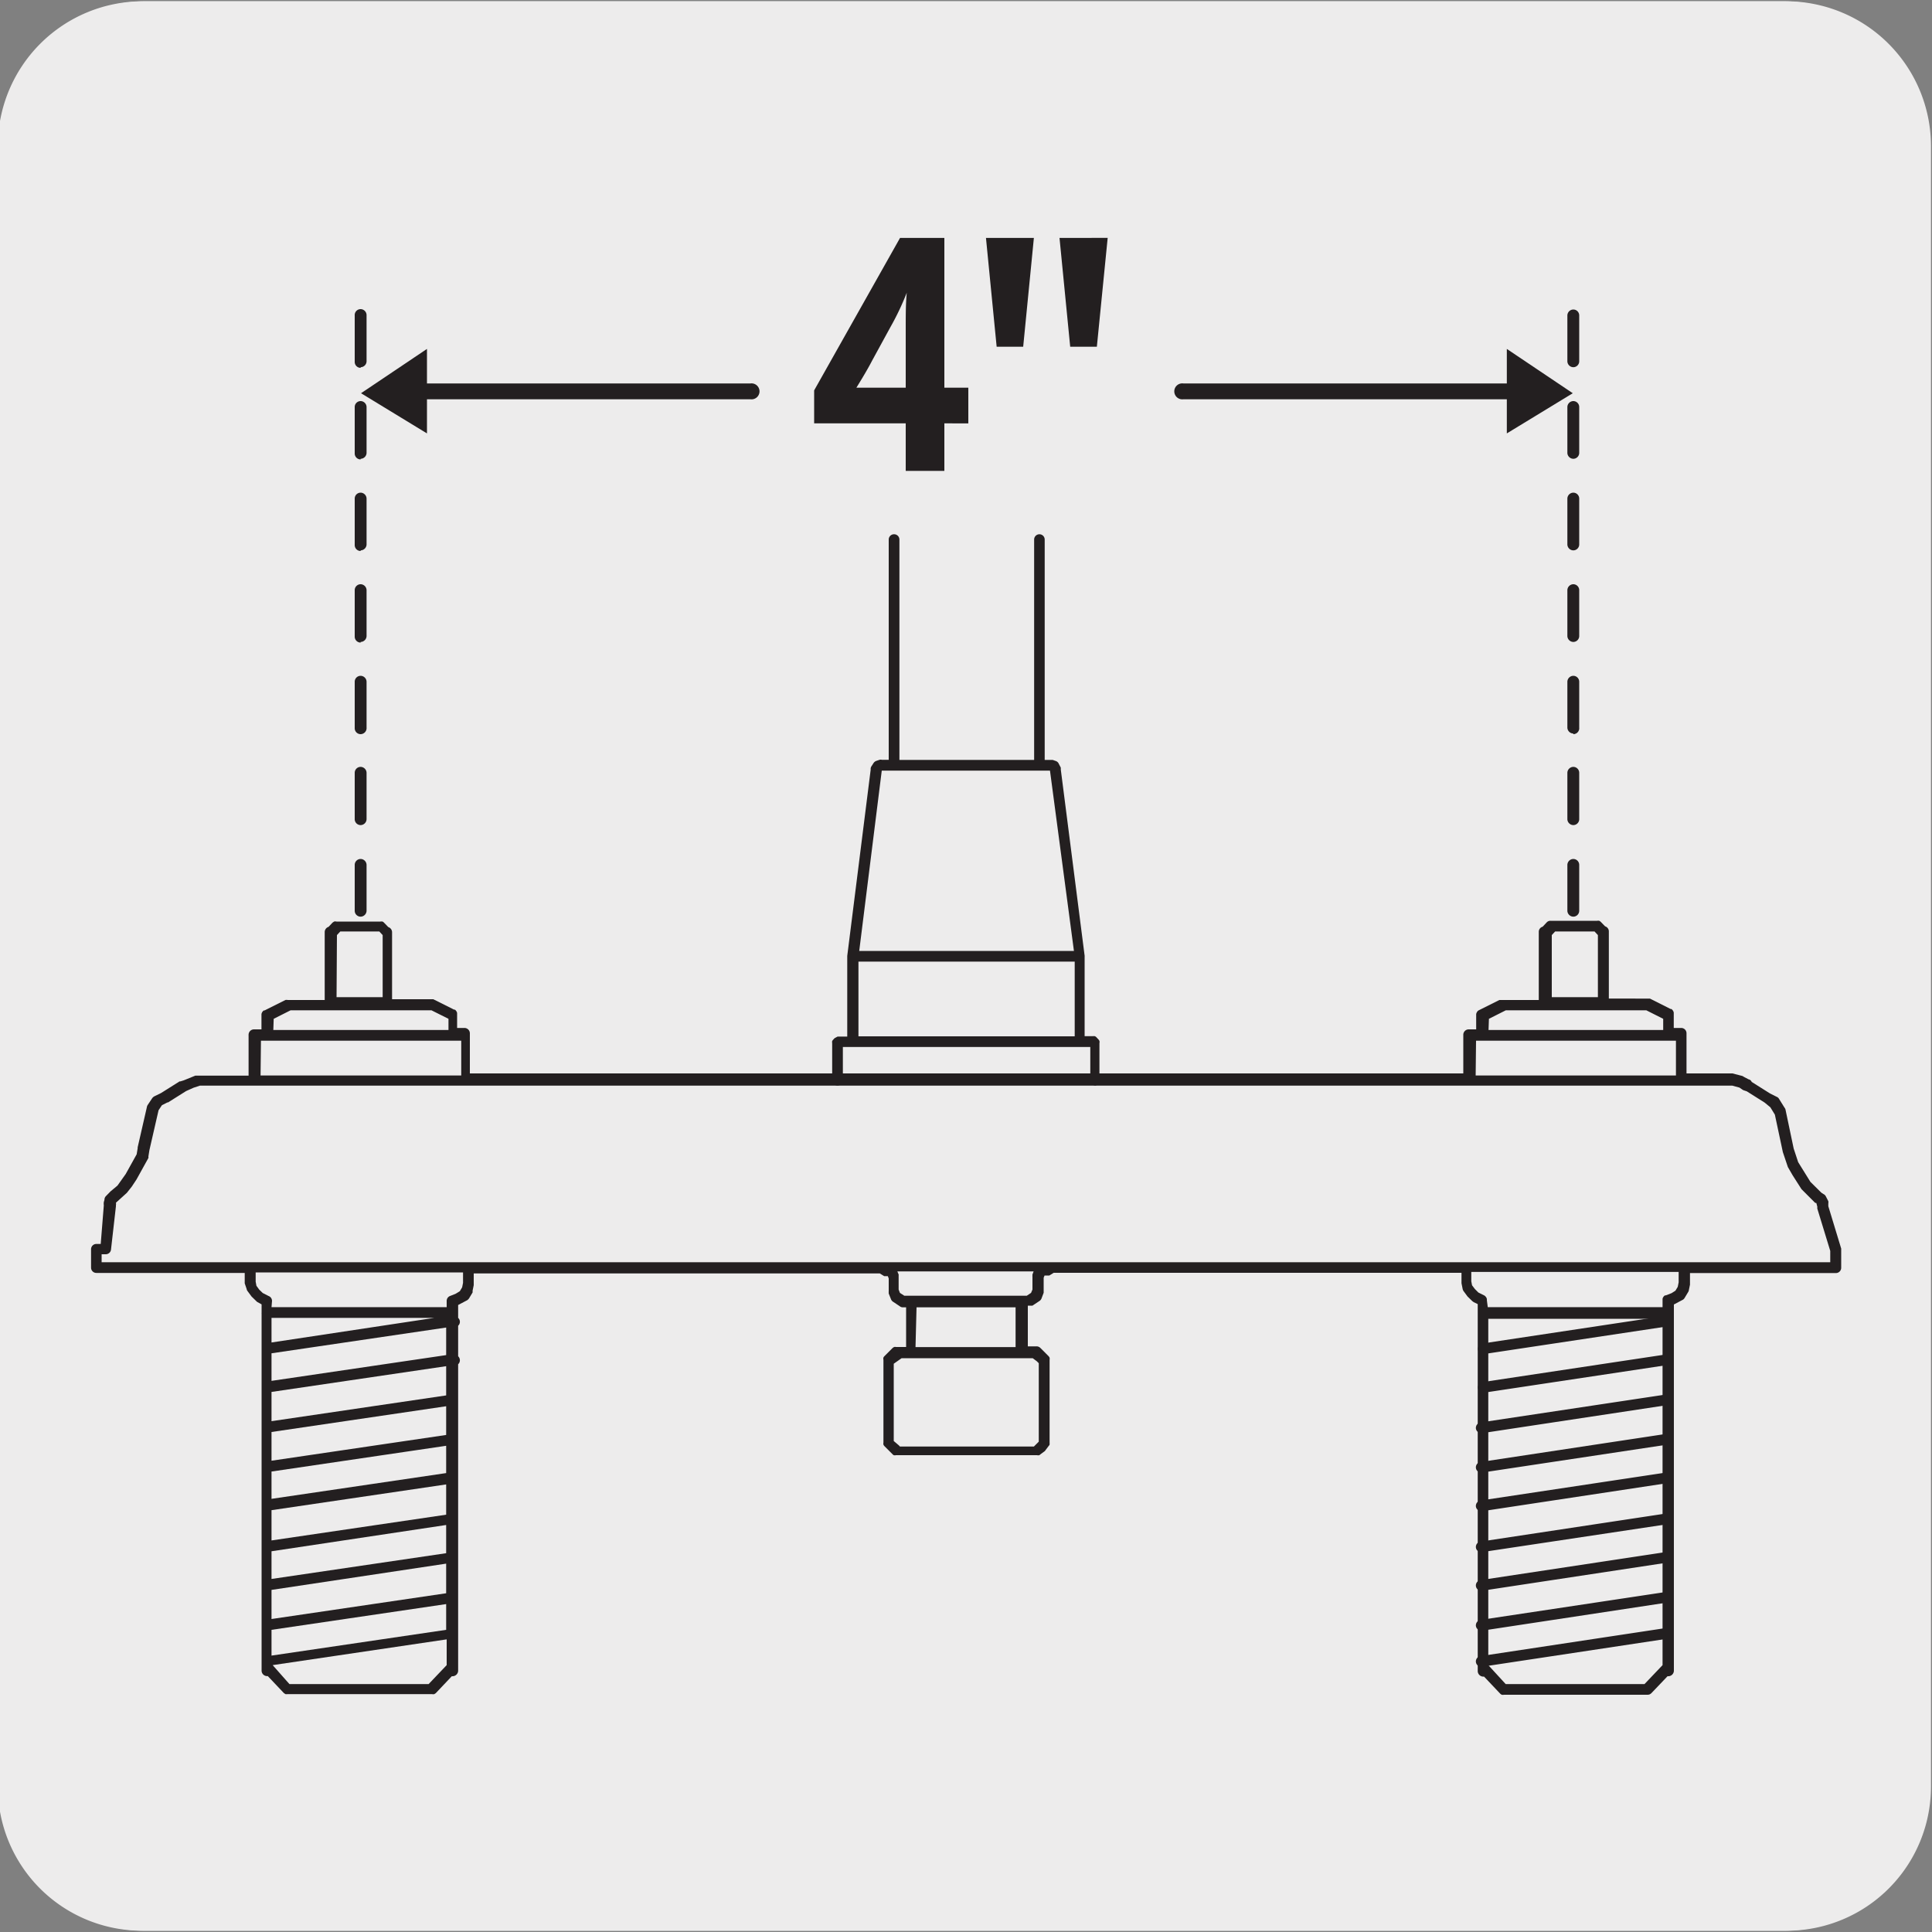 <svg xmlns="http://www.w3.org/2000/svg" viewBox="0 0 150 150"><rect x="0" y="0" width="150" height="150" fill="#808080" stroke="none"/><defs><style>.cls-1{fill:#edecec;}.cls-2{fill:#231f20;}</style></defs><title>49279-02</title><g id="Capa_2" data-name="Capa 2"><path class="cls-1" d="M11.08.1H138.39a11.25,11.25,0,0,1,11.29,11.21v127.4a11.19,11.19,0,0,1-11.19,11.19H11A11.19,11.19,0,0,1-.17,138.71h0V11.34A11.25,11.25,0,0,1,11.08.1Z"/></g><g id="Capa_1" data-name="Capa 1"><path class="cls-1" d="M11.32.1H138.64a11.25,11.25,0,0,1,11.28,11.21v127.4a11.19,11.19,0,0,1-11.2,11.19H11.27A11.19,11.19,0,0,1,.07,138.71h0V11.34A11.24,11.24,0,0,1,11.32.1Z"/></g><g id="_25" data-name="25"><path class="cls-2" d="M127.9,131.58H116.77a.47.47,0,0,1-.17,0h0a.38.38,0,0,1-.13-.09h0l-1.25-1.32a.44.44,0,0,1-.49-.41V101.25l-.31-.15-.11-.08-.37-.36-.31-.42a.46.46,0,0,1-.07-.16l-.09-.45a.06.06,0,0,0,0,0v-.81H81.81l-.34.21-.07,0s-.05,0-.08,0l-.22,0-.07.17v1s0,.06,0,.09,0,.06,0,.08l-.17.45a.42.42,0,0,1-.16.19l-.54.36-.11,0h0l-.13,0h-.12v3.16h.67a.42.42,0,0,1,.3.12l.63.63h0a.6.6,0,0,1,.09.13h0a.47.47,0,0,1,0,.17v6.43a.25.25,0,0,1,0,.08h0a.19.19,0,0,1,0,.07h0a.24.24,0,0,1-.06.09l-.27.36a.26.26,0,0,1-.09.09l-.3.22,0,0a.24.24,0,0,1-.08.06h0a.39.39,0,0,1-.18,0H69.57a.39.39,0,0,1-.18,0h0a.24.24,0,0,1-.08-.06l0,0-.63-.63a.38.38,0,0,1-.09-.13h0a.41.41,0,0,1,0-.16v-6.43h0a.33.33,0,0,1,0-.17v0a.36.36,0,0,1,.07-.1l.63-.63a.42.42,0,0,1,.14-.09.28.28,0,0,1,.13,0h.79V101.5H70.1a.37.37,0,0,1-.25-.09l-.51-.34a.41.41,0,0,1-.16-.19l-.18-.45a.31.31,0,0,1,0-.08.28.28,0,0,1,0-.09v-1l-.07-.18-.15,0-.06,0h0l-.07,0-.34-.21H36.78v.85a.06.06,0,0,1,0,0v.06l-.09.44a.5.5,0,0,1,0,.13l-.27.45a.54.54,0,0,1-.15.15l-.7.37v1a.41.41,0,0,1,.13.24.41.41,0,0,1-.13.37v2.37a.43.43,0,0,1,.13.25.42.42,0,0,1-.13.37v5.88h0v6.14h0v3h0v5.89h0v2.9a.44.44,0,0,1-.49.41l-1.25,1.32,0,0h0l-.11.07a.34.34,0,0,1-.18,0H22.33a.47.47,0,0,1-.17,0l-.12-.08h0l0,0-1.25-1.32a.43.43,0,0,1-.48-.41v-3.53h0v-3.09h0v-6.17h0v-3h0v-3.06h0V102a.13.13,0,0,1,0-.06.09.09,0,0,1,0,0v-.67L20,101.1a.39.39,0,0,1-.1-.08l-.37-.36-.31-.42a.33.33,0,0,1-.07-.16L19,99.64a.11.11,0,0,1,0,0v-.81H7.48a.41.41,0,0,1-.41-.41V97a.41.41,0,0,1,.41-.42h.34l.24-3a.93.93,0,0,1,0-.25l.05-.18a.4.4,0,0,1,.12-.29l.35-.36h0l0,0,.54-.45.64-.9.85-1.53.08-.48a.14.14,0,0,1,0-.07l.71-3.1a.49.49,0,0,1,.06-.17l.36-.54a.52.52,0,0,1,.16-.14l.53-.26,1.43-.9,0,0,.06,0,.26-.08.91-.37.13,0h4V80.39a.13.13,0,0,1,0-.06.42.42,0,0,1,.42-.41h.58V78.74a.44.44,0,0,1,.06-.16h0a.49.49,0,0,1,.12-.13l.06,0,1.62-.81a.41.41,0,0,1,.18,0h2.87V72.44h0v-.08a.43.43,0,0,1,.3-.4l.31-.33h0l.12-.08h0a.34.34,0,0,1,.18,0h3.41a.47.47,0,0,1,.17,0,.41.41,0,0,1,.13.1l.32.33a.42.42,0,0,1,.29.4v.08h0v5.12h3c.06,0,.07,0,.11,0h0l.09,0,1.62.81.06,0a.43.43,0,0,1,.11.12.28.28,0,0,1,.06.18.09.09,0,0,1,0,0v1.12h.57a.42.42,0,0,1,.42.41v3.12h77.13V80.33a.42.42,0,0,1,.42-.41h.58V78.8s0,0,0-.06a.44.44,0,0,1,.06-.16.37.37,0,0,1,.12-.13l0,0,1.62-.81c.07,0,.16,0,.2,0h2.86V72.35a.41.41,0,0,1,.3-.4l.31-.33a.39.39,0,0,1,.3-.13H124a.41.41,0,0,1,.16,0,.45.45,0,0,1,.14.1l.32.33a.41.41,0,0,1,.29.4v5.21H128l.1,0,1.61.81.06,0a.49.49,0,0,1,.12.13.38.38,0,0,1,.06.16v1.18h.58a.41.41,0,0,1,.41.41v3.12h3.57l.77.2a.53.53,0,0,1,.1.06l.38.2A.32.32,0,0,1,136,84l1.43.9.52.26a.35.35,0,0,1,.17.15l.43.69a.34.34,0,0,1,.08.17l.63,3,.35,1.06.95,1.53.85.84h0l.17.11a.39.39,0,0,1,.18.18l.19.37a.58.58,0,0,1,0,.18v.21l1,3.29a.14.14,0,0,1,0,.06s0,0,0,.07v1.36a.41.41,0,0,1-.41.41H131.21v.9h0a.09.09,0,0,1,0,0l-.09.44a.29.29,0,0,1-.05.13l-.27.45a.4.4,0,0,1-.14.15l-.7.37v28.45a.44.44,0,0,1-.49.41l-1.26,1.32h0a.6.6,0,0,1-.13.09A.47.47,0,0,1,127.9,131.58Zm-11-.83h10.78l1.4-1.47V102.39H115.55v26.89Zm-94.43,0H33.28l1.4-1.47v-2l-13.51,2Zm-1.39-4.21v2l13.56-2v-2Zm0-3.1v2.26l13.56-2V121.4Zm0-3v2.15l13.56-2V118.4Zm0-3.19v2.35l13.56-2v-2.35Zm0-3v2.12l13.56-2v-2.12Zm0-3.07v2.23l13.56-2v-2.23Zm48.79,1.13H80.27l.38-.38v-6.09l-.15-.15-.32-.24H70l-.61.43v6l.4.34Zm-48.79-4.24v2.27l13.56-2v-2.27Zm0-3v2.14l13.56-2v-2.14Zm50-.48h7.77V101.5H71.16Zm-50-2.27v1.91l12.64-1.91Zm94.43-.83h13.57v-.64a.34.34,0,0,1,.06-.15h0a.35.35,0,0,1,.14-.13l.06,0,.44-.17.3-.19.18-.3.07-.35v-.81h-16.1v.73l.06.31.22.29.27.27.48.24,0,0h0a.57.57,0,0,1,.13.14.3.3,0,0,1,.05.15.17.17,0,0,1,0,.07Zm-94.43,0H34.68V101a.41.41,0,0,1,.29-.39l.42-.17.31-.19.18-.3.07-.35v-.81H19.85v.72l.06.32.22.3.27.26.45.23a.41.41,0,0,1,.27.38Zm58.22-.89h.42l.33-.22.11-.26v-1a.21.21,0,0,1,0-.08.46.46,0,0,1,0-.09l.09-.24H69.67l.1.24a.46.46,0,0,1,0,.09v1.08l.1.26.34.22ZM130.57,98H142.1v-.88l-1-3.27a.32.32,0,0,1,0-.14v0l-.08-.31-.05,0a.23.23,0,0,1-.11-.08l-.09-.09h0l-.9-.9-.69-1.08-.37-.64-.39-1.16a0,0,0,0,1,0,0h0v0l-.62-2.91-.35-.57L137,85.6h0l0,0-1.38-.87-.24-.08a.39.39,0,0,1-.11-.06l-.22-.15-.55-.15H15.52l-.49.16-.58.26-1.4.88H13l-.43.22-.26.39L11.6,89.3a0,0,0,0,1,0,0l-.08.5a.21.21,0,0,1,0,.11l-.92,1.66-.37.56-.38.48L9,93.38a.41.41,0,0,1,0,.19l0,.09v0L8.62,97a.41.41,0,0,1-.41.38H7.89V98H130.57Zm-16-14.5h15.55v-2.7H114.6Zm-94.34,0H35.81v-2.7H20.26Zm95.34-3.53h13.56v-.87l-1.31-.66H116.91l-1.31.66Zm-94.35,0H34.82v-.87l-1.32-.66H22.56l-1.31.66Zm99.26-2.55h3.58V72.6l-.26-.28h-3.06l-.26.28Zm-94.35,0h3.58V72.6l-.26-.28H26.42l-.26.28Z"/><path class="cls-2" d="M85.06,84.28a.41.41,0,0,1-.41-.41V81.29H65.44v2.58a.42.42,0,0,1-.42.41.41.41,0,0,1-.41-.41V81a.51.51,0,0,1,0-.17h0a.44.44,0,0,1,.08-.11h0l.08-.09a.41.41,0,0,1,.11-.07l.15-.08.11,0h.64V74.22a0,0,0,0,1,0,0L67.6,59.75a.37.37,0,0,1,.07-.27l.16-.25a.45.45,0,0,1,.22-.16l.24-.08a.32.32,0,0,1,.17,0H69V41.89a.41.41,0,0,1,.42-.41.41.41,0,0,1,.41.41V59H80.29V41.89a.41.41,0,1,1,.82,0V59h.53l.09,0,.23.08a.39.39,0,0,1,.24.21l.16.31,0,.08s0,0,0,.07l1.85,14.45v0a.09.09,0,0,1,0,.05v6.2h.63a.41.41,0,0,1,.16,0h0a.33.33,0,0,1,.14.1l.15.16h0a.41.41,0,0,1,.07.11h0a.35.35,0,0,1,0,.17v2.83A.42.42,0,0,1,85.06,84.28ZM66.65,80.46H83.44v-5.8H66.65Zm.06-6.63H83.38l-1.86-14h-13l-.06,0h0Z"/><path class="cls-2" d="M115,129.41a.42.42,0,0,1-.41-.36.42.42,0,0,1,.35-.47l14.4-2.18a.42.42,0,0,1,.47.35.43.43,0,0,1-.35.48L115.1,129.4Zm0-2.81a.42.42,0,0,1-.41-.35.43.43,0,0,1,.35-.48l14.4-2.17a.4.4,0,0,1,.47.35.42.42,0,0,1-.35.47L115.1,126.6Zm0-3.09a.42.42,0,0,1-.41-.36.42.42,0,0,1,.35-.47l14.4-2.18a.41.41,0,1,1,.12.82L115.1,123.5Zm0-3a.41.41,0,0,1-.41-.35.42.42,0,0,1,.35-.47l14.4-2.18a.41.41,0,0,1,.47.35.43.43,0,0,1-.35.48L115.1,120.5Zm0-3.18a.42.42,0,0,1-.41-.35.43.43,0,0,1,.35-.48l14.4-2.17a.41.41,0,0,1,.47.35.42.42,0,0,1-.35.47l-14.39,2.18Zm0-3a.41.41,0,0,1-.41-.35.42.42,0,0,1,.35-.47l14.4-2.18a.41.41,0,0,1,.47.35.43.43,0,0,1-.35.48l-14.39,2.17Zm0-3.06a.42.42,0,0,1-.41-.35.43.43,0,0,1,.35-.48l14.4-2.17a.41.41,0,0,1,.47.35.42.42,0,0,1-.35.47l-14.39,2.18Zm.14-3.13a.42.42,0,0,1-.06-.83l14.39-2.17a.42.42,0,0,1,.48.34.43.43,0,0,1-.35.48l-14.4,2.17Zm0-3a.42.42,0,0,1-.06-.83l14.39-2.17a.41.41,0,0,1,.48.35.43.43,0,0,1-.35.47l-14.4,2.17Z"/><path class="cls-2" d="M73.32,32.87v3.69h-3V32.87H63.21V30.31l6.67-11.84h3.44V30.1h1.86v2.77ZM69.13,25.4,67.71,28c-.36.7-.88,1.55-1.22,2.1.52,0,1.32,0,2.13,0h1.7V25.73c0-1.32,0-2.14.08-3A20.62,20.62,0,0,1,69.13,25.4Z"/><path class="cls-2" d="M79.44,26.92H77.38l-.83-8.45h3.72Zm5.72,0H83.09l-.83-8.45H86Z"/><path class="cls-2" d="M28,71.17a.46.46,0,0,1-.46-.46V67.16a.46.46,0,0,1,.46-.47.47.47,0,0,1,.46.47v3.55A.47.47,0,0,1,28,71.17Zm0-7.11a.46.46,0,0,1-.46-.46V60a.46.46,0,0,1,.46-.46.47.47,0,0,1,.46.46V63.6A.47.47,0,0,1,28,64.06ZM28,57a.46.46,0,0,1-.46-.46V52.93a.46.46,0,0,1,.46-.46.47.47,0,0,1,.46.46v3.56A.47.47,0,0,1,28,57Zm0-7.11a.46.46,0,0,1-.46-.46V45.82a.46.46,0,0,1,.46-.46.47.47,0,0,1,.46.46v3.56A.47.47,0,0,1,28,49.84Zm0-7.11a.46.46,0,0,1-.46-.46V38.71a.46.46,0,0,1,.46-.46.47.47,0,0,1,.46.46v3.56A.47.47,0,0,1,28,42.73Zm0-7.11a.46.46,0,0,1-.46-.46V31.6a.46.46,0,0,1,.46-.46.47.47,0,0,1,.46.46v3.56A.47.47,0,0,1,28,35.62Zm0-7.11a.46.46,0,0,1-.46-.46V24.49A.46.46,0,0,1,28,24a.47.47,0,0,1,.46.46v3.56A.47.47,0,0,1,28,28.51Z"/><path class="cls-2" d="M122.15,71.17a.47.47,0,0,1-.46-.46V67.16a.47.47,0,0,1,.46-.47.46.46,0,0,1,.46.47v3.55A.46.46,0,0,1,122.15,71.17Zm0-7.11a.47.47,0,0,1-.46-.46V60a.47.47,0,0,1,.46-.46.46.46,0,0,1,.46.46V63.6A.46.46,0,0,1,122.15,64.06Zm0-7.11a.47.47,0,0,1-.46-.46V52.93a.47.47,0,0,1,.46-.46.46.46,0,0,1,.46.46v3.56A.46.46,0,0,1,122.15,57Zm0-7.11a.47.47,0,0,1-.46-.46V45.82a.47.47,0,0,1,.46-.46.46.46,0,0,1,.46.46v3.56A.46.46,0,0,1,122.15,49.84Zm0-7.11a.47.47,0,0,1-.46-.46V38.71a.47.47,0,0,1,.46-.46.46.46,0,0,1,.46.46v3.56A.46.46,0,0,1,122.15,42.73Zm0-7.11a.47.47,0,0,1-.46-.46V31.6a.47.47,0,0,1,.46-.46.46.46,0,0,1,.46.46v3.56A.46.46,0,0,1,122.15,35.62Zm0-7.11a.47.47,0,0,1-.46-.46V24.49a.47.47,0,0,1,.46-.46.46.46,0,0,1,.46.46v3.56A.46.46,0,0,1,122.15,28.51Z"/><polygon class="cls-2" points="33.15 33.65 33.15 27.09 28.03 30.53 33.15 33.65"/><path class="cls-2" d="M58.27,31H30.64a.62.62,0,0,1,0-1.23H58.27a.62.62,0,1,1,0,1.23Z"/><polygon class="cls-2" points="116.99 33.65 116.99 27.09 122.11 30.53 116.99 33.65"/><path class="cls-2" d="M119.49,31H91.87a.62.62,0,1,1,0-1.23h27.62a.62.62,0,1,1,0,1.23Z"/></g></svg>
